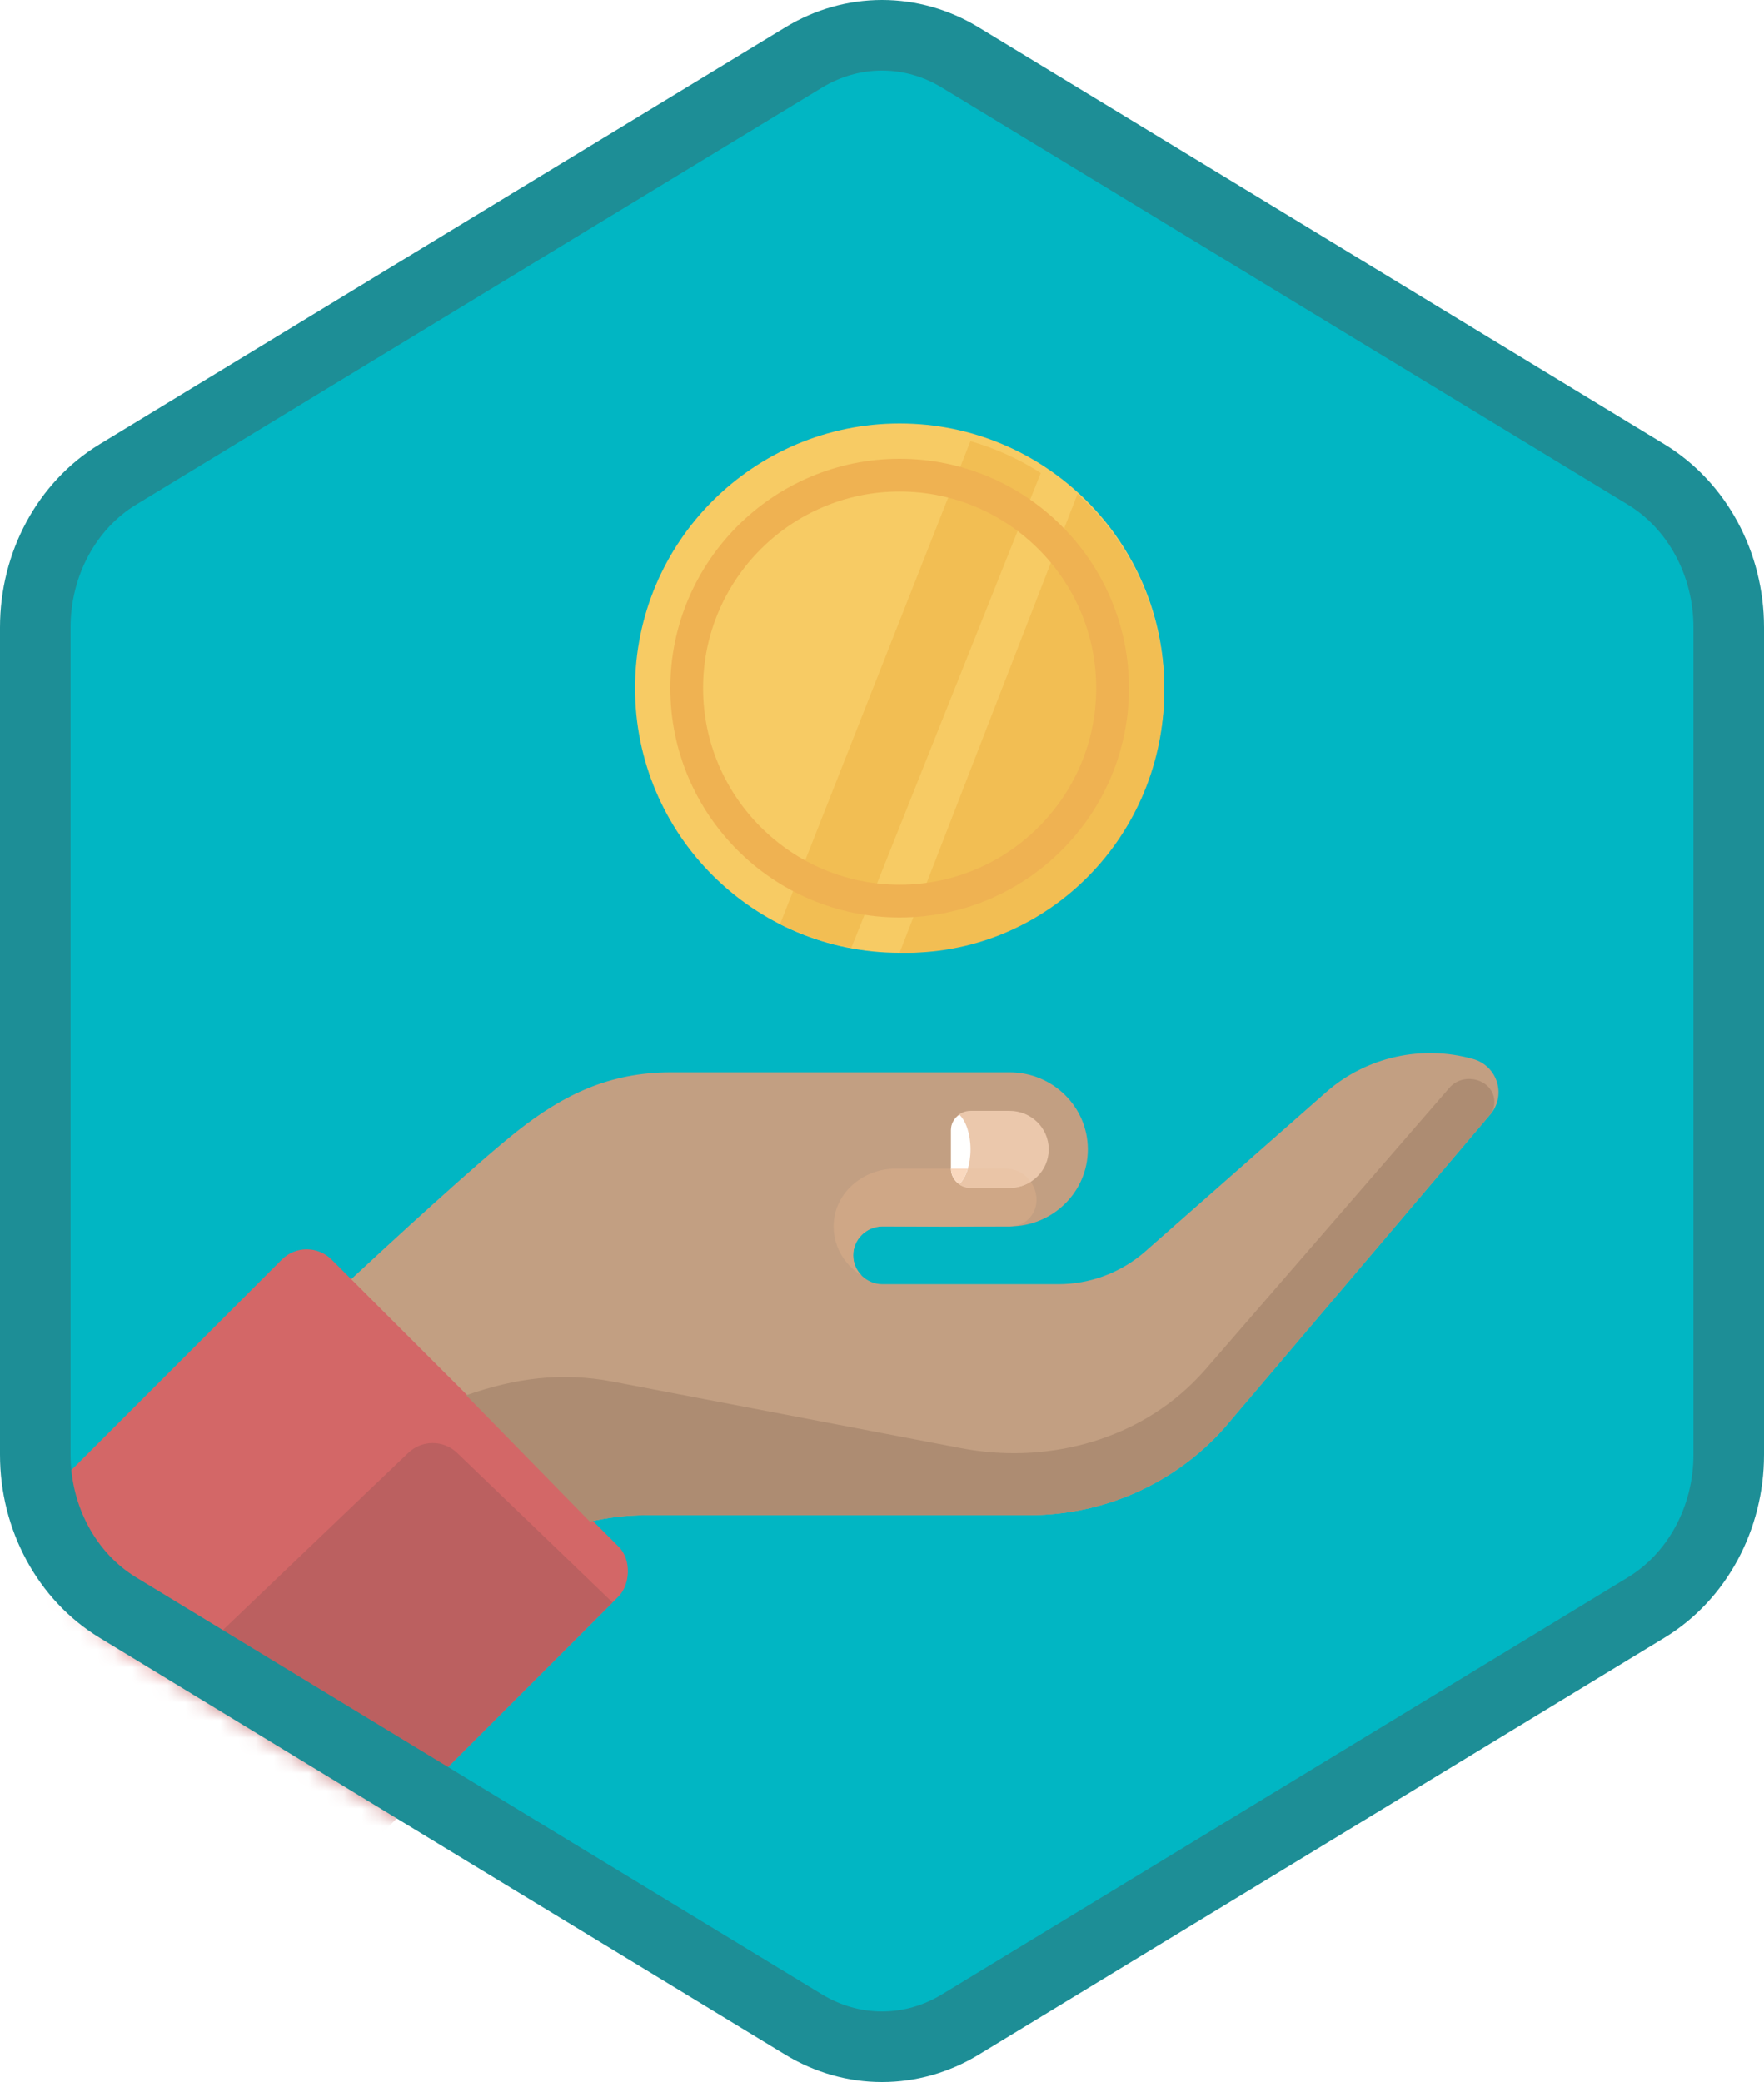 <?xml version="1.0" encoding="UTF-8"?>
<svg width="100px" height="118px" viewBox="0 0 100 118" version="1.1" xmlns="http://www.w3.org/2000/svg" xmlns:xlink="http://www.w3.org/1999/xlink">
    <!-- Generator: Sketch 53.2 (72643) - https://sketchapp.com -->
    <title>Work with Accounts receivable in Dynamics 365 for Finance and Operations/work-with-accounts-receivable-in-dynamics-365-for-finance-and-operations</title>
    <desc>Created with Sketch.</desc>
    <defs>
        <path d="M42.742,1.497 C44.374,0.499 46.187,0 48,0 C49.813,0 51.627,0.499 53.256,1.497 L90.591,24.332 C93.933,26.377 96,30.203 96,34.353 L96,79.647 C96,83.795 93.933,87.624 90.591,89.668 L53.256,112.505 C51.627,113.501 49.813,114 48,114 C46.187,114 44.374,113.501 42.742,112.505 L5.409,89.668 C2.066,87.624 0,83.795 0,79.647 L0,34.353 C0,30.203 2.066,26.377 5.409,24.332 L42.742,1.497 Z" id="path-1"></path>
        <filter x="-13.3%" y="-13.3%" width="126.7%" height="126.7%" filterUnits="objectBoundingBox" id="filter-3">
            <feOffset dx="0" dy="2" in="SourceAlpha" result="shadowOffsetOuter1"></feOffset>
            <feColorMatrix values="0 0 0 0 0   0 0 0 0 0   0 0 0 0 0  0 0 0 0.096 0" type="matrix" in="shadowOffsetOuter1" result="shadowMatrixOuter1"></feColorMatrix>
            <feMerge>
                <feMergeNode in="shadowMatrixOuter1"></feMergeNode>
                <feMergeNode in="SourceGraphic"></feMergeNode>
            </feMerge>
        </filter>
        <filter x="-4.7%" y="-7.8%" width="109.3%" height="115.7%" filterUnits="objectBoundingBox" id="filter-4">
            <feOffset dx="0" dy="2" in="SourceAlpha" result="shadowOffsetOuter1"></feOffset>
            <feColorMatrix values="0 0 0 0 0   0 0 0 0 0   0 0 0 0 0  0 0 0 0.099 0" type="matrix" in="shadowOffsetOuter1" result="shadowMatrixOuter1"></feColorMatrix>
            <feMerge>
                <feMergeNode in="shadowMatrixOuter1"></feMergeNode>
                <feMergeNode in="SourceGraphic"></feMergeNode>
            </feMerge>
        </filter>
    </defs>
    <g id="Badges" stroke="none" stroke-width="1" fill="none" fill-rule="evenodd">
        <g id="Work-with-Accounts-receivable-in-Dynamics-365-for-Finance-and-Operations" transform="translate(-50, -50)">
            <g id="Work-with-Accounts-receivable-in-Dynamics-365-for-Finance-and-Operations/work-with-accounts-receivable-in-dynamics-365-for-finance-and-operations" transform="translate(50, 50)">
                <g id="Mask" transform="translate(2, 2)">
                    <mask id="mask-2" fill="white">
                        <use xlink:href="#path-1"></use>
                    </mask>
                    <use id="Trophy-1" fill="#01B6C3" xlink:href="#path-1"></use>
                    <g id="Coin-Money" filter="url(#filter-3)" mask="url(#mask-2)">
                        <g transform="translate(34, 20)">
                            <path d="M15,0 C6.716,0 0,6.716 0,15 C0,23.284 6.716,30 15,30 C23.284,30 30,23.284 30,15 C30,6.716 23.284,0 15,0" id="Fill-21" fill="#F7CB64"></path>
                            <path d="M12.262,29.717 L23,2.806 C21.781,2.023 20.441,1.41 19.013,1 L8.219,28.383 C9.756,29.1 11.104,29.544 12.262,29.717 Z" id="Fill-22" fill="#F2BE53"></path>
                            <path d="M15.381,30 C23.455,30 30,23.34 30,15.124 C30,10.698 28.098,6.725 25.082,4 L15,29.99 C15.127,29.993 15.253,30 15.381,30" id="Fill-23" fill="#F2BE53"></path>
                            <path d="M15,3.857 C8.856,3.857 3.857,8.856 3.857,15 C3.857,21.144 8.856,26.143 15,26.143 C21.144,26.143 26.143,21.144 26.143,15 C26.143,8.856 21.144,3.857 15,3.857 Z M15,28 C7.831,28 2,22.168 2,15 C2,7.831 7.831,2 15,2 C22.169,2 28,7.831 28,15 C28,22.168 22.169,28 15,28 L15,28 Z" id="Fill-24" fill="#EFB252"></path>
                        </g>
                    </g>
                    <g id="Hand" filter="url(#filter-4)" mask="url(#mask-2)">
                        <g transform="translate(-3, 55)">
                            <path d="M76.218,2.866 L65.886,11.96 C64.533,13.134 62.792,13.782 60.988,13.782 L51.03,13.782 C50.112,13.782 49.367,13.049 49.367,12.145 C49.367,11.242 50.112,10.508 51.03,10.508 C51.03,10.508 57.974,10.508 58.235,10.508 C60.684,10.508 62.67,8.554 62.67,6.143 C62.67,3.733 60.684,1.778 58.235,1.778 C57.974,1.778 48.917,1.778 46.041,1.778 C44.42,1.778 40.773,1.778 39.041,1.778 C35.516,1.778 32.906,3.076 30.351,5.087 C28.077,6.877 23.035,11.522 20.686,13.706 L34.443,27.247 C35.361,27.028 36.42,26.877 37.629,26.877 L59.344,26.877 C63.577,26.877 67.604,25.08 70.393,21.947 L85.424,4.234 C86.427,3.16 85.929,1.422 84.505,1.022 C81.604,0.207 78.481,0.902 76.218,2.866 Z" id="Fill-168" fill="#C29F82"></path>
                            <rect id="Rectangle" fill="#D36767" transform="translate(18.74, 29.715) rotate(45) translate(-18.74, -29.715) " x="5.24" y="16.715" width="27" height="26" rx="2"></rect>
                            <path d="M16.238,22.964 L28.46,22.727 L28.461,44.686 C28.461,45.604 27.837,46.404 26.946,46.626 L16.253,49.297 C15.181,49.565 14.095,48.914 13.828,47.842 C13.784,47.669 13.765,47.49 13.769,47.312 L14.277,24.919 C14.302,23.847 15.166,22.985 16.238,22.964 Z" id="Rectangle" fill="#BB6060" transform="translate(21.115, 36.042) rotate(45) translate(-21.115, -36.042) "></path>
                            <path d="M49.838,13.283 C49.547,12.989 49.367,12.588 49.367,12.145 C49.367,11.242 50.112,10.508 51.03,10.508 C51.03,10.508 53.022,10.516 54.909,10.524 C54.909,10.518 58.235,10.508 58.235,10.508 C58.388,10.498 58.793,10.441 58.96,10.346 C60.443,9.512 59.71,7.234 58.004,7.234 L51.765,7.234 C49.99,7.234 48.394,8.524 48.267,10.267 C48.173,11.543 48.829,12.667 49.838,13.283" id="Fill-174" fill="#CFA786"></path>
                            <path d="M54.91,7.234 L54.91,5.052 C54.91,4.45 55.406,3.961 56.018,3.961 L58.235,3.961 C59.46,3.961 60.453,4.937 60.453,6.143 C60.453,7.348 59.46,8.326 58.235,8.326 L56.018,8.326 C55.406,8.326 54.91,7.837 54.91,7.234" id="Fill-180" fill="#EBC8AC"></path>
                            <path d="M56.018,8.326 L58.235,8.326 C58.676,8.326 59.084,8.196 59.428,7.978 C59.126,7.546 58.632,7.234 58.004,7.234 L54.91,7.234 C54.91,7.837 55.406,8.326 56.018,8.326" id="Fill-181" fill="#EAC5A7"></path>
                            <path d="M56.018,6.143 C56.018,5.275 55.759,4.531 55.386,4.18 C55.105,4.378 54.91,4.685 54.91,5.052 L54.91,7.234 C54.91,7.6 55.105,7.909 55.386,8.106 C55.759,7.755 56.018,7.012 56.018,6.143" id="Fill-182" fill="#FFFFFE"></path>
                            <path d="M55.386,8.106 C55.586,7.918 55.75,7.609 55.862,7.234 L54.91,7.234 C54.91,7.6 55.105,7.909 55.386,8.106" id="Fill-183" fill="#F9D8BE"></path>
                            <path d="M69.285,18.673 C69.052,18.934 68.811,19.185 68.562,19.428 C65.155,22.742 60.182,23.975 55.479,23.077 L35.754,19.309 C32.824,18.749 30.203,19.108 27.429,20.08 L34.443,27.247 C35.361,27.028 36.42,26.877 37.629,26.877 L59.344,26.877 C63.577,26.877 67.604,25.08 70.393,21.947 L85.424,4.234 C85.611,4.033 85.697,3.794 85.711,3.538 C85.786,2.219 83.983,1.658 83.138,2.686 L69.285,18.673 Z" id="Fill-184" fill="#AD8C72"></path>
                        </g>
                    </g>
                </g>
                <g id="Dynamic-Hex" stroke="#1D8E96" stroke-width="4">
                    <path d="M45.562,3.258 L6.673,26.894 C3.797,28.643 2,31.951 2,35.558 L2,82.442 C2,86.049 3.798,89.359 6.673,91.106 L45.561,114.742 C46.929,115.572 48.455,116 50,116 C51.546,116 53.072,115.572 54.436,114.743 L93.327,91.106 C96.202,89.358 98,86.048 98,82.442 L98,35.558 C98,31.952 96.203,28.644 93.327,26.894 L54.435,3.258 C53.072,2.428 51.546,2 50,2 C48.454,2 46.929,2.428 45.562,3.258 Z M45.562,3.258 C45.562,3.258 45.562,3.258 45.562,3.258 L45.562,3.258 L45.562,3.258 Z" id="Azure-Hex-Border"></path>
                </g>
            </g>
        </g>
    </g>
</svg>